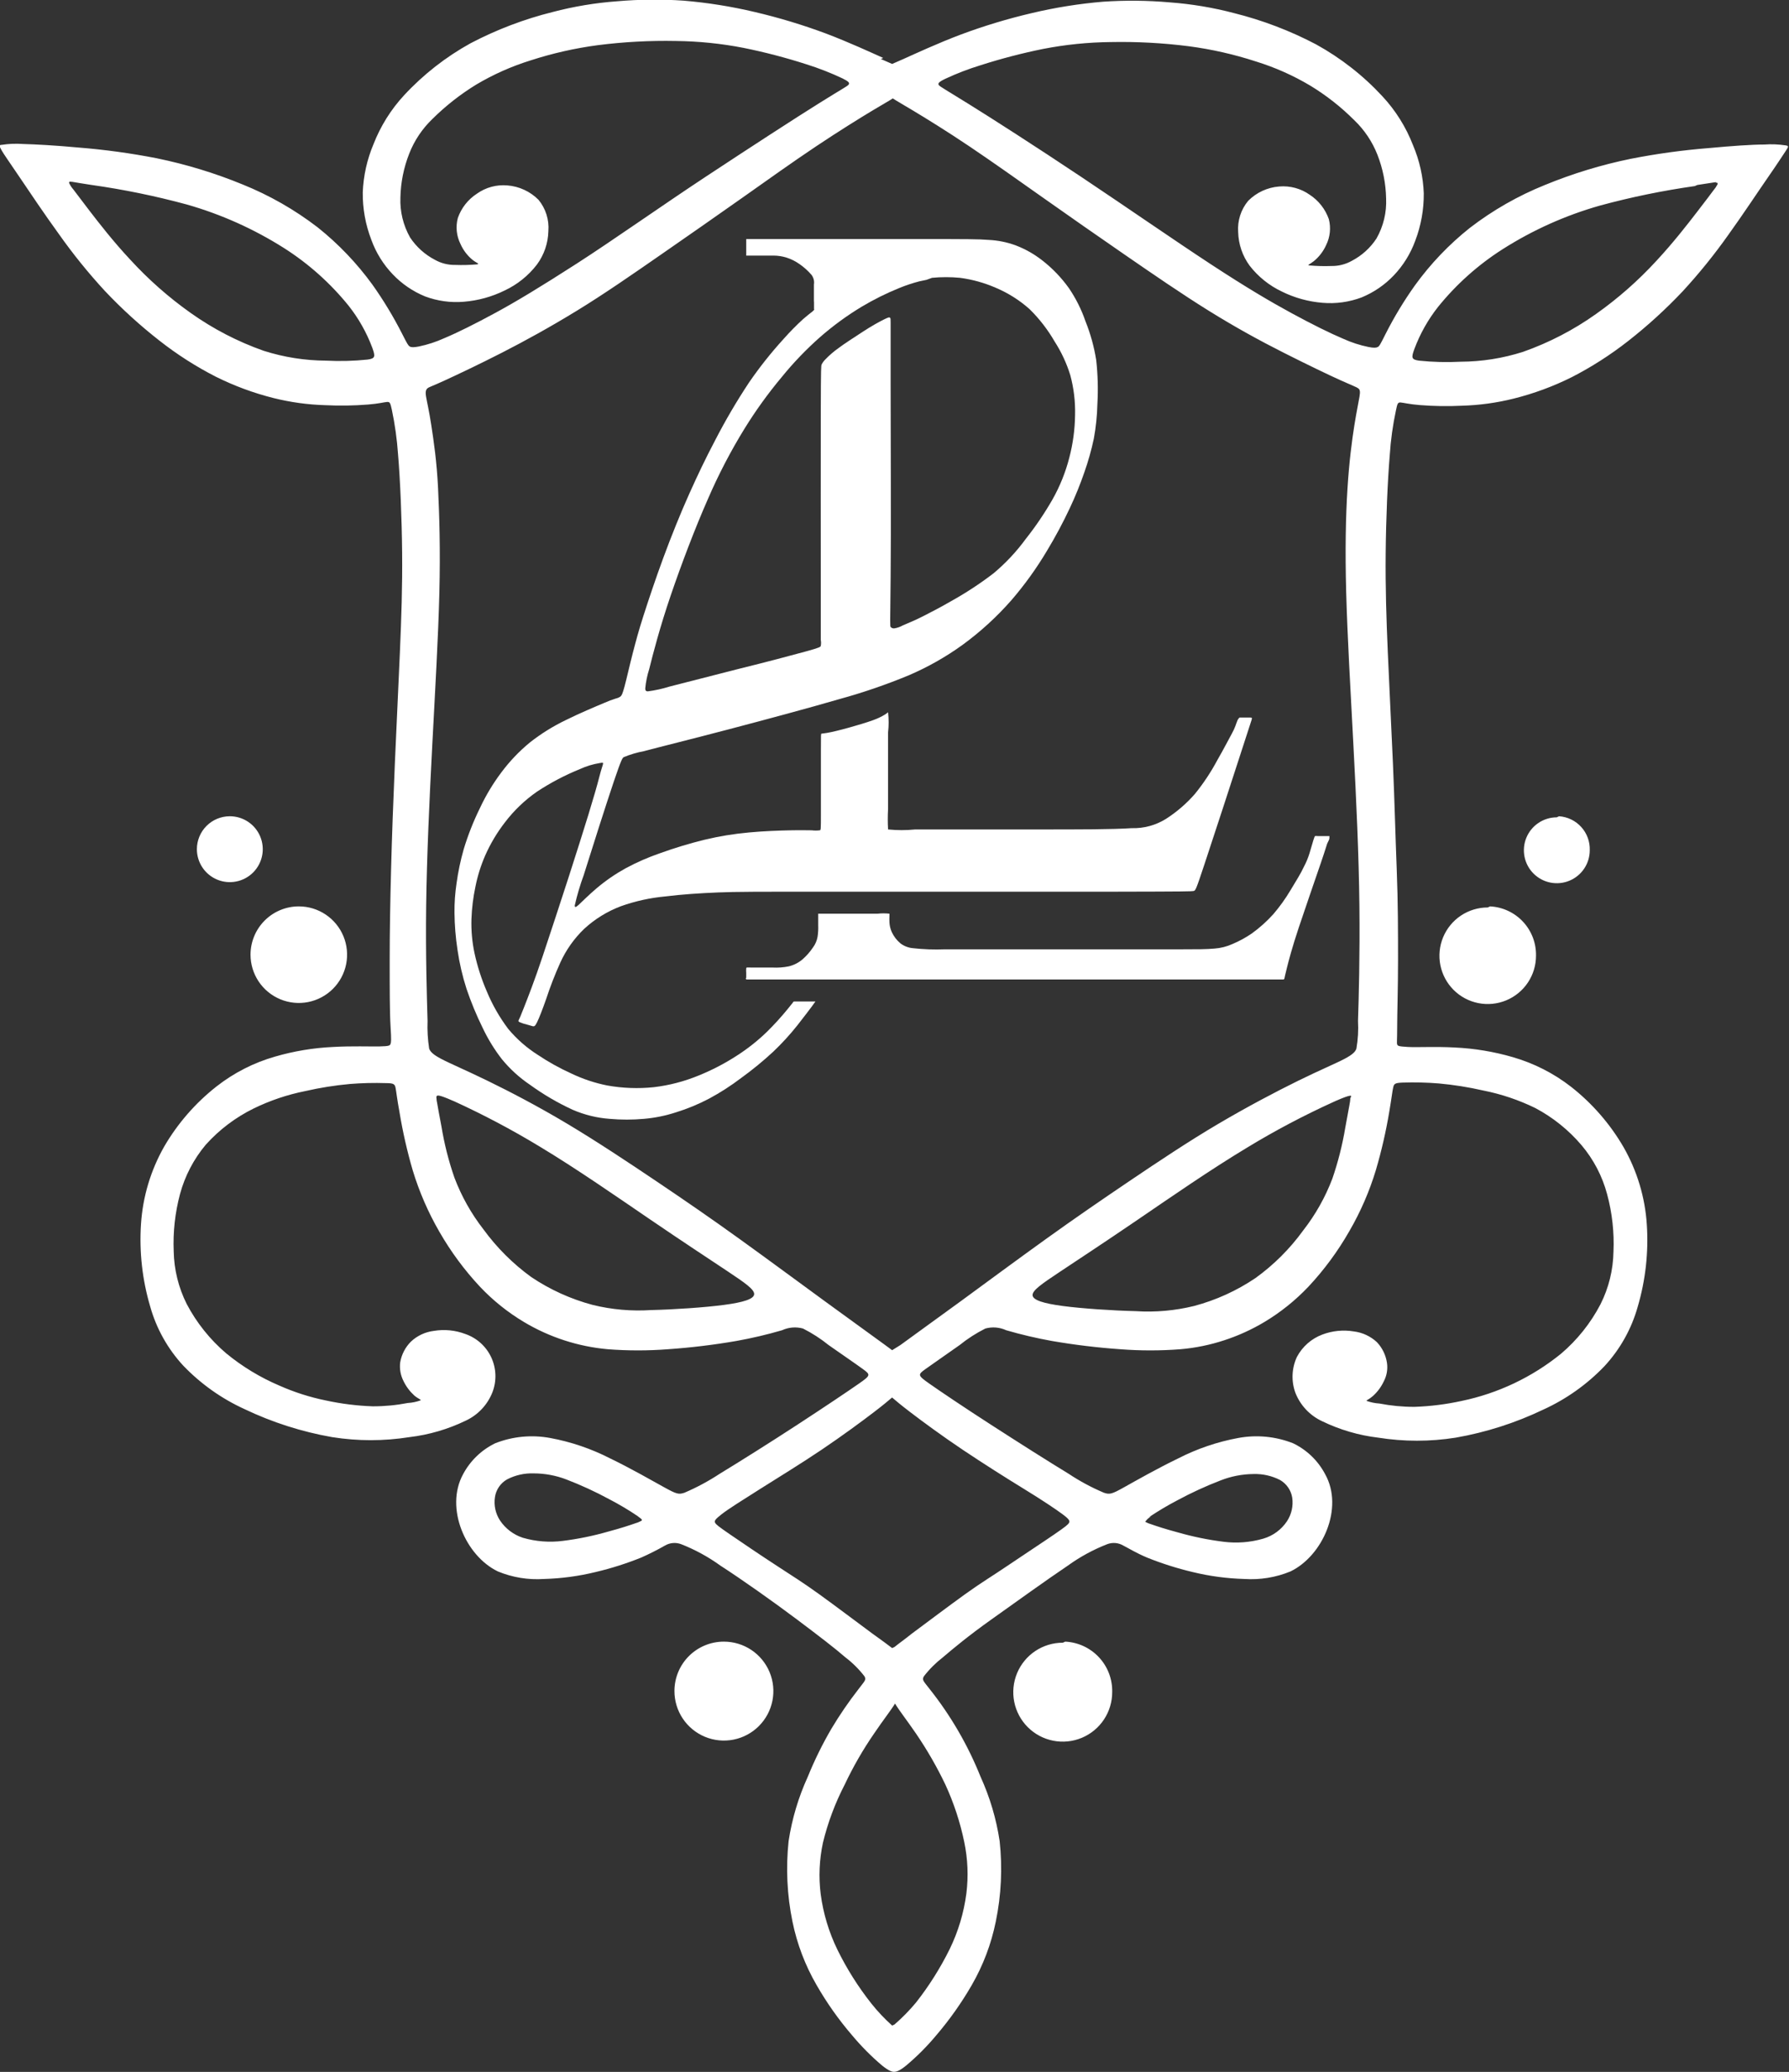 <svg width="341" height="395" viewBox="0 0 341 395" fill="none" xmlns="http://www.w3.org/2000/svg">
<rect x="0" y="0" width="341" height="395" fill="#333333" stroke="none"/>
<g clip-path="url(#clip0_14_18)">
<path fill-rule="evenodd" clip-rule="evenodd" d="M155.141 57.504V54.251C155.193 53.93 155.18 53.602 155.103 53.285C155.025 52.969 154.886 52.672 154.691 52.41C154.023 51.636 153.26 50.949 152.421 50.365C151.647 49.812 150.791 49.385 149.885 49.096C149.103 48.859 148.29 48.735 147.472 48.728C146.388 48.728 144.834 48.728 143.873 48.728H142.38C142.216 48.728 142.216 48.728 142.237 48.728V46.13C142.237 45.619 142.237 45.598 142.237 45.578H176.247C184.039 45.578 186.574 45.578 188.517 45.741C190.221 45.827 191.903 46.165 193.507 46.744C195.346 47.436 197.07 48.401 198.62 49.608C200.582 51.128 202.311 52.927 203.753 54.947C205.077 56.899 206.136 59.017 206.903 61.248C207.86 63.632 208.546 66.116 208.948 68.653C209.255 71.424 209.33 74.216 209.173 76.999C209.123 79.216 208.897 81.426 208.498 83.607C208.033 85.799 207.425 87.959 206.678 90.071C205.886 92.369 204.971 94.622 203.937 96.822C202.623 99.625 201.163 102.356 199.561 105.005C197.583 108.333 195.318 111.482 192.792 114.415C190.006 117.592 186.878 120.453 183.466 122.945C180.28 125.244 176.851 127.185 173.24 128.735C168.929 130.523 164.51 132.04 160.009 133.276C154.119 134.994 146.122 137.142 139.046 139.004C131.97 140.865 125.835 142.379 122.686 143.218C121.388 143.459 120.12 143.836 118.902 144.343C118.657 144.486 118.473 144.63 116.98 149.048C115.487 153.467 112.726 162.161 111.253 166.866C110.564 168.743 109.997 170.664 109.556 172.614C109.556 173.003 109.679 173.064 110.333 172.471C110.988 171.878 112.194 170.63 113.748 169.321C115.441 167.89 117.27 166.629 119.209 165.557C121.333 164.406 123.55 163.435 125.835 162.652C128.603 161.652 131.423 160.798 134.281 160.095C137.073 159.426 139.909 158.961 142.768 158.704C145.611 158.438 148.556 158.336 150.642 158.295C152.728 158.254 153.976 158.295 154.732 158.295C155.235 158.357 155.743 158.357 156.246 158.295C156.471 158.295 156.471 158.09 156.471 155.042C156.471 151.994 156.471 146.041 156.471 143.013C156.471 139.986 156.471 139.884 156.593 139.863C156.716 139.843 156.798 139.863 157.657 139.72C158.516 139.577 160.131 139.188 161.747 138.738C163.363 138.288 165.162 137.756 166.389 137.306C167.204 137.023 167.986 136.652 168.721 136.201C169.13 135.935 169.232 135.792 169.273 135.792C169.419 137.07 169.419 138.36 169.273 139.638V154.224C169.198 155.525 169.198 156.83 169.273 158.131C170.993 158.301 172.727 158.301 174.447 158.131H197.823C205.901 158.131 212.015 158.131 215.697 157.885C218.013 157.956 220.298 157.336 222.261 156.106C224.301 154.795 226.146 153.204 227.742 151.38C229.386 149.355 230.831 147.177 232.057 144.875C233.244 142.829 234.103 141.111 234.777 139.904C235.452 138.697 235.596 137.981 235.8 137.531C235.884 137.246 236.047 136.991 236.27 136.795C236.434 136.795 236.598 136.795 237.007 136.795C237.416 136.795 238.05 136.795 238.356 136.795C238.663 136.795 238.684 136.897 238.54 137.326C238.397 137.756 238.152 138.492 236.393 143.934C234.634 149.375 231.321 159.522 229.624 164.636C227.926 169.75 227.885 169.812 227.456 169.873C227.027 169.935 226.249 169.975 212.854 169.996H158.659C143.873 169.996 140.355 169.996 136.879 170.139C133.402 170.282 129.946 170.507 126.858 170.896C123.962 171.158 121.11 171.783 118.37 172.758C115.767 173.735 113.378 175.208 111.335 177.094C109.431 178.93 107.89 181.11 106.795 183.518C105.773 185.787 104.872 188.109 104.096 190.473C103.38 192.519 102.766 194.074 102.378 194.871C101.989 195.669 101.826 195.69 101.56 195.649L100.496 195.342C99.999 195.228 99.513 195.071 99.044 194.871C98.737 194.728 98.799 194.585 98.921 194.36C99.044 194.135 99.167 193.869 99.883 192.048C100.598 190.228 101.928 186.852 103.441 182.29C104.955 177.729 106.877 171.919 108.431 167.091C109.985 162.263 111.213 158.376 112.174 155.247C113.135 152.117 113.83 149.703 114.219 148.169C114.607 146.634 114.873 145.98 114.935 145.673C114.996 145.366 114.935 145.366 114.342 145.468C113.034 145.676 111.761 146.061 110.558 146.614C107.697 147.774 104.957 149.213 102.378 150.91C100.038 152.533 97.967 154.514 96.242 156.781C94.737 158.728 93.473 160.85 92.479 163.102C91.646 165.013 91.022 167.009 90.618 169.055C90.19 171.075 89.937 173.128 89.862 175.192C89.793 177.397 89.992 179.602 90.455 181.759C90.997 184.242 91.778 186.667 92.786 189C93.842 191.55 95.217 193.956 96.876 196.16C98.49 198.093 100.394 199.764 102.521 201.111C104.527 202.455 106.641 203.632 108.84 204.629C111.037 205.689 113.36 206.465 115.753 206.941C118.674 207.465 121.655 207.575 124.608 207.268C127.553 206.921 130.436 206.17 133.177 205.038C135.704 204.016 138.128 202.756 140.417 201.274C142.47 199.961 144.388 198.446 146.143 196.753C147.551 195.368 148.882 193.906 150.131 192.376L151.133 191.128C151.149 191.08 151.176 191.037 151.211 191.002C151.247 190.966 151.29 190.939 151.337 190.923H154.875C155.489 190.923 155.468 190.923 155.428 190.923L154.814 191.782C154.282 192.519 153.26 193.828 151.992 195.465C150.583 197.239 149.052 198.914 147.411 200.477C145.471 202.279 143.422 203.959 141.276 205.509C139.337 206.984 137.286 208.304 135.14 209.457C133.132 210.515 131.03 211.385 128.862 212.055C126.871 212.706 124.813 213.124 122.726 213.303C120.556 213.497 118.373 213.497 116.203 213.303C113.785 213.126 111.414 212.545 109.188 211.585C106.31 210.262 103.57 208.659 101.007 206.798C98.992 205.438 97.187 203.791 95.649 201.909C94.216 200.056 92.988 198.053 91.989 195.935C90.805 193.53 89.78 191.049 88.921 188.509C88.142 186.086 87.568 183.602 87.203 181.084C86.846 178.741 86.654 176.375 86.63 174.005C86.611 172.136 86.741 170.269 87.019 168.421C87.319 166.215 87.776 164.035 88.389 161.895C89.203 159.204 90.236 156.583 91.477 154.06C92.6 151.653 93.971 149.37 95.567 147.248C97.144 145.133 98.971 143.217 101.007 141.541C103.135 139.868 105.439 138.435 107.879 137.265C110.517 135.956 113.544 134.688 115.2 133.992C115.926 133.669 116.671 133.389 117.43 133.153C117.73 133.086 118.015 132.961 118.268 132.785C118.493 132.601 118.657 132.294 119.045 130.862C119.434 129.43 120.027 126.771 120.6 124.561C121.172 122.352 121.704 120.327 122.645 117.402C123.585 114.476 124.874 110.589 126.408 106.416C127.941 102.243 129.741 97.784 131.377 94.142C133.013 90.501 134.465 87.453 136.326 83.914C138.273 80.138 140.423 76.471 142.768 72.928C144.776 70.005 146.984 67.223 149.374 64.603C150.534 63.291 151.763 62.041 153.055 60.859C153.832 60.184 154.241 59.877 154.548 59.632C154.771 59.477 154.977 59.299 155.162 59.1C155.182 59.066 155.192 59.027 155.192 58.987C155.192 58.948 155.182 58.909 155.162 58.875V58.588C155.153 58.507 155.153 58.424 155.162 58.343V57.504M177.658 52.963C179.426 52.795 181.207 52.795 182.975 52.963C185.33 53.275 187.629 53.915 189.806 54.865C192.171 55.863 194.355 57.245 196.268 58.956C198.118 60.78 199.714 62.844 201.013 65.094C202.295 67.082 203.299 69.236 203.999 71.496C204.671 73.968 204.981 76.525 204.919 79.086C204.887 81.849 204.516 84.597 203.815 87.269C203.106 90.028 202.04 92.682 200.645 95.165C199.126 97.82 197.41 100.357 195.512 102.754C193.739 105.177 191.679 107.375 189.376 109.301C186.785 111.287 184.051 113.078 181.196 114.66C178.864 116.01 177.433 116.706 175.981 117.463C174.529 118.22 173.036 118.813 172.095 119.222C171.595 119.509 171.048 119.703 170.48 119.795C170.348 119.814 170.213 119.8 170.088 119.753C169.963 119.707 169.851 119.63 169.764 119.529C169.641 119.345 169.661 119.079 169.764 110.017C169.866 100.954 169.764 83.014 169.764 73.379C169.764 63.743 169.764 62.332 169.764 61.575C169.764 60.818 169.764 60.675 169.641 60.573C169.518 60.47 169.416 60.45 168.537 60.879C167.657 61.309 166.021 62.209 164.446 63.252C162.872 64.296 161.072 65.421 159.825 66.362C158.928 66.999 158.093 67.718 157.33 68.51C157.036 68.794 156.794 69.126 156.614 69.492C156.512 69.737 156.471 69.901 156.45 78.247C156.43 86.594 156.45 103.082 156.45 111.776V122.004C156.518 122.369 156.518 122.744 156.45 123.109C156.45 123.334 156.143 123.498 153.526 124.214C150.908 124.93 145.938 126.259 140.846 127.507L127.573 130.903C126.239 131.321 124.87 131.622 123.483 131.803C123.074 131.803 122.992 131.578 122.992 131.23C123.111 129.979 123.365 128.745 123.749 127.548C124.444 124.725 125.794 119.529 127.839 113.535C129.884 107.541 132.461 100.75 134.895 95.226C136.904 90.562 139.248 86.05 141.909 81.725C144.036 78.279 146.408 74.991 149.006 71.885C151.231 69.143 153.68 66.591 156.327 64.255C158.797 62.096 161.452 60.158 164.262 58.465C166.522 57.116 168.881 55.94 171.318 54.947C172.589 54.422 173.894 53.984 175.224 53.638L176.594 53.351L177.658 52.963ZM142.237 186.443C142.237 186.198 142.237 185.87 142.237 185.502C142.212 185.203 142.212 184.902 142.237 184.602C142.237 184.418 142.359 184.438 143.28 184.459H147.268C148.296 184.513 149.326 184.437 150.335 184.234C151.281 184.006 152.163 183.566 152.912 182.945C153.694 182.27 154.382 181.492 154.957 180.633C155.406 180.029 155.707 179.329 155.837 178.588C155.949 177.857 155.99 177.117 155.959 176.378C155.959 175.662 155.959 175.069 155.959 174.721V174.19H167.269C168.023 174.107 168.784 174.107 169.539 174.19V174.558C169.516 174.994 169.516 175.431 169.539 175.867C169.572 176.503 169.725 177.128 169.989 177.708C170.374 178.539 170.94 179.273 171.645 179.856C172.307 180.355 173.091 180.666 173.915 180.756C175.986 180.991 178.071 181.067 180.153 180.981C184.693 180.981 192.894 180.981 199.397 180.981H225.35C228.11 180.981 230.033 180.981 231.485 180.838C232.666 180.759 233.823 180.468 234.9 179.979C236.216 179.429 237.47 178.744 238.643 177.933C240.132 176.853 241.503 175.619 242.733 174.251C243.944 172.833 245.032 171.313 245.985 169.71C246.966 168.093 248.03 166.375 248.541 165.229C248.977 164.414 249.333 163.557 249.604 162.672L250.341 160.177C250.525 159.583 250.586 159.461 250.668 159.399C250.75 159.338 250.852 159.399 251.281 159.399H252.897C253.306 159.399 253.347 159.399 253.388 159.399C253.429 159.399 253.388 159.563 253.388 159.829C253.388 160.095 253.102 160.504 252.958 160.872C252.815 161.24 252.754 161.629 251.752 164.554C250.75 167.48 248.848 172.962 247.559 176.828C246.271 180.695 245.637 183.15 245.289 184.541C244.942 185.932 244.88 186.259 244.839 186.464C244.798 186.668 244.737 186.709 244.614 186.73H142.359C142.359 186.73 142.359 186.73 142.237 186.73C142.2 186.637 142.172 186.541 142.155 186.443H142.237Z" fill="white"/>
<path fill-rule="evenodd" clip-rule="evenodd" d="M168.353 11.047C166.021 10.003 161.788 8.04 157.411 6.383C152.989 4.734 148.467 3.368 143.873 2.291C139.407 1.231 134.867 0.507 130.293 0.123C126.07 -0.166 121.831 -0.125 117.614 0.245C113.469 0.548 109.362 1.233 105.343 2.291C99.91 3.645 94.657 5.644 89.698 8.244C84.979 10.85 80.705 14.192 77.039 18.145C74.519 20.866 72.535 24.038 71.19 27.494C69.964 30.401 69.272 33.506 69.145 36.658C69.109 39.756 69.665 42.832 70.781 45.721C71.67 48.178 73.064 50.422 74.871 52.308C76.599 54.122 78.689 55.551 81.006 56.502C83.374 57.393 85.91 57.742 88.43 57.525C91.133 57.306 93.77 56.577 96.201 55.377C98.61 54.245 100.713 52.555 102.337 50.446C103.709 48.589 104.474 46.352 104.525 44.043C104.691 41.89 104.017 39.757 102.644 38.09C101.058 36.497 98.954 35.525 96.713 35.349C94.651 35.166 92.591 35.724 90.905 36.925C89.208 38.024 87.927 39.658 87.264 41.568C86.826 43.225 87.008 44.986 87.776 46.519C88.303 47.715 89.11 48.767 90.128 49.587C90.905 50.181 91.539 50.303 90.884 50.406C89.524 50.523 88.158 50.557 86.794 50.508C85.428 50.535 84.079 50.196 82.888 49.526C80.98 48.529 79.354 47.065 78.164 45.271C76.848 42.943 76.21 40.292 76.323 37.62C76.386 34.767 76.954 31.948 78 29.294C78.971 26.805 80.471 24.558 82.397 22.707C84.927 20.194 87.741 17.983 90.782 16.12C94.039 14.186 97.513 12.641 101.13 11.517C105.307 10.16 109.599 9.188 113.953 8.612C118.89 7.983 123.866 7.716 128.841 7.814C133.16 7.86 137.466 8.298 141.705 9.124C145.734 9.937 149.715 10.975 153.628 12.233C156.013 12.976 158.344 13.885 160.602 14.954C161.808 15.547 162.013 15.834 161.727 16.161C161.44 16.488 160.684 16.836 156.164 19.659C151.644 22.482 143.382 27.842 134.67 33.59C125.958 39.338 116.755 45.864 109.883 50.283C103.012 54.701 98.513 57.422 94.525 59.591C90.537 61.759 87.121 63.457 84.667 64.48C83.122 65.182 81.503 65.711 79.841 66.055C78.879 66.239 78.409 66.239 78.102 66.055C77.796 65.871 77.632 65.564 76.63 63.6C74.984 60.365 73.105 57.254 71.006 54.292C68.031 50.19 64.516 46.508 60.555 43.348C56.177 39.982 51.361 37.23 46.24 35.165C40.954 32.994 35.477 31.323 29.879 30.174C24.952 29.21 19.974 28.527 14.97 28.128C10.553 27.719 6.79 27.514 4.397 27.453C3.032 27.352 1.66 27.407 0.307 27.617C-0.205 27.617 -0.143 27.862 0.307 28.66C0.757 29.458 1.8 30.91 3.702 33.733C5.604 36.556 8.446 40.791 11.248 44.657C13.923 48.442 16.84 52.05 19.981 55.458C23.196 58.864 26.662 62.023 30.349 64.909C33.704 67.549 37.307 69.858 41.106 71.803C44.635 73.564 48.345 74.936 52.17 75.895C55.385 76.695 58.676 77.148 61.987 77.245C64.714 77.381 67.446 77.34 70.167 77.122C72.213 76.958 73.215 76.672 73.767 76.631C74.319 76.59 74.401 76.815 74.687 78.104C75.281 80.923 75.678 83.78 75.873 86.655C76.282 91.503 76.589 98.806 76.65 105.352C76.712 111.899 76.507 117.749 76.221 124.398C75.935 131.046 75.567 138.554 75.26 145.652C74.953 152.751 74.707 159.501 74.544 165.72C74.38 171.939 74.278 177.688 74.278 182.965C74.278 188.243 74.278 193.03 74.442 195.669C74.605 198.308 74.564 198.697 74.442 199.004C74.319 199.31 74.258 199.454 72.397 199.494C70.535 199.535 67.1 199.392 63.5 199.597C59.746 199.769 56.025 200.387 52.416 201.438C48.368 202.596 44.583 204.527 41.27 207.125C37.26 210.275 33.881 214.155 31.311 218.56C28.724 223.103 27.206 228.175 26.873 233.391C26.531 238.663 27.119 243.953 28.611 249.02C29.788 253.246 31.954 257.131 34.93 260.353C38.265 263.828 42.227 266.639 46.608 268.638C51.903 271.168 57.517 272.964 63.296 273.978C68.187 274.755 73.17 274.755 78.061 273.978C81.776 273.535 85.39 272.477 88.757 270.848C91.1 269.762 92.932 267.812 93.87 265.406C94.278 264.34 94.467 263.203 94.427 262.062C94.386 260.921 94.116 259.799 93.634 258.765C93.151 257.73 92.465 256.804 91.617 256.04C90.768 255.276 89.775 254.691 88.696 254.319C86.786 253.595 84.719 253.39 82.704 253.725C81.064 253.922 79.53 254.639 78.327 255.771C77.254 256.844 76.54 258.223 76.282 259.719C76.127 260.949 76.348 262.197 76.916 263.299C77.416 264.335 78.111 265.266 78.961 266.04C79.677 266.654 80.291 266.818 80.188 266.961C79.4 267.252 78.573 267.424 77.734 267.472C75.537 267.897 73.305 268.109 71.067 268.107C68.04 268.003 65.028 267.626 62.069 266.981C59.038 266.361 56.082 265.414 53.254 264.158C49.605 262.605 46.197 260.538 43.131 258.021C40.037 255.388 37.476 252.187 35.585 248.591C34.021 245.469 33.176 242.037 33.11 238.546C32.96 234.865 33.367 231.182 34.317 227.623C35.25 224.183 36.917 220.986 39.205 218.253C41.775 215.386 44.871 213.039 48.326 211.339C51.461 209.806 54.781 208.686 58.204 208.005C61.006 207.364 63.848 206.913 66.711 206.654C69.004 206.469 71.305 206.415 73.603 206.491C75.055 206.491 75.26 206.695 75.403 207.411C75.546 208.127 75.669 209.457 76.159 212.096C76.775 215.825 77.615 219.514 78.675 223.143C79.915 227.217 81.616 231.136 83.747 234.823C85.913 238.6 88.507 242.115 91.477 245.297C93.95 247.915 96.772 250.18 99.862 252.028C104.734 254.943 110.201 256.719 115.855 257.224C119.674 257.519 123.509 257.519 127.328 257.224C131.694 256.92 136.042 256.394 140.355 255.648C143.294 255.122 146.202 254.439 149.067 253.603C150.317 253.028 151.729 252.912 153.055 253.275C154.799 254.155 156.445 255.218 157.964 256.446C160.172 258.001 163.056 259.965 164.508 261.029C165.96 262.092 165.96 262.215 163.731 263.77C161.502 265.324 157.084 268.291 151.971 271.625C146.859 274.96 141.01 278.642 137.206 280.953C135.074 282.357 132.823 283.569 130.477 284.574C129.353 284.963 128.923 284.82 126.653 283.572C124.383 282.324 120.272 279.951 116.325 278.049C112.712 276.194 108.847 274.878 104.852 274.141C101.344 273.493 97.723 273.84 94.402 275.144C91.781 276.412 89.632 278.483 88.266 281.056C84.749 287.5 88.757 296.644 94.913 299.59C97.695 300.737 100.705 301.227 103.707 301.022C107.031 300.931 110.335 300.485 113.564 299.692C116.506 298.996 119.391 298.08 122.195 296.951C123.747 296.266 125.262 295.501 126.735 294.66C127.199 294.383 127.72 294.216 128.259 294.17C128.797 294.124 129.339 294.2 129.843 294.394C132.501 295.437 135.016 296.811 137.329 298.485C141.419 301.124 147.431 305.379 151.869 308.713C156.307 312.048 159.15 314.237 161.154 315.975C162.513 317.012 163.73 318.222 164.774 319.576C165.183 320.292 164.774 320.496 163.588 322.092C161.74 324.468 160.04 326.955 158.495 329.538C156.77 332.487 155.259 335.557 153.976 338.723C152.191 342.625 150.959 346.756 150.315 350.997C149.77 356.119 150.018 361.294 151.051 366.34C151.921 370.599 153.475 374.689 155.653 378.45C157.603 381.848 159.869 385.053 162.422 388.024C164.161 390.109 166.077 392.039 168.148 393.793C169.437 394.816 170.03 395 170.439 394.98C170.848 394.98 171.441 394.816 172.709 393.793C174.793 392.046 176.716 390.115 178.455 388.024C181.001 385.048 183.267 381.843 185.225 378.45C187.395 374.688 188.942 370.598 189.806 366.34C190.849 361.295 191.097 356.119 190.542 350.997C189.905 346.757 188.679 342.626 186.902 338.723C184.51 332.744 181.265 327.142 177.269 322.092C176.042 320.496 175.674 320.292 176.104 319.576C177.144 318.226 178.354 317.016 179.703 315.975C181.748 314.237 184.55 311.884 189.008 308.713C193.466 305.543 199.479 301.206 203.528 298.485C205.847 296.81 208.369 295.435 211.034 294.394C211.535 294.201 212.074 294.124 212.609 294.17C213.144 294.216 213.661 294.384 214.122 294.66C215.145 295.171 216.433 296.01 218.662 296.951C221.467 298.077 224.352 298.993 227.292 299.692C230.529 300.484 233.84 300.929 237.17 301.022C240.172 301.223 243.181 300.733 245.964 299.59C252.1 296.644 256.19 287.5 252.59 281.056C251.236 278.475 249.084 276.401 246.455 275.144C243.141 273.84 239.527 273.493 236.025 274.141C232.031 274.878 228.166 276.194 224.552 278.049C220.605 279.951 216.474 282.304 214.204 283.572C211.934 284.84 211.504 284.963 210.4 284.574C208.05 283.578 205.798 282.366 203.672 280.953C199.868 278.642 194.039 274.939 188.906 271.625C183.773 268.311 179.335 265.324 177.126 263.77C174.917 262.215 174.917 262.072 176.369 261.029C177.821 259.985 180.705 258.001 182.893 256.446C184.418 255.216 186.071 254.153 187.822 253.275C189.142 252.912 190.547 253.028 191.789 253.603C194.656 254.437 197.564 255.12 200.502 255.648C204.815 256.392 209.163 256.917 213.529 257.224C217.348 257.519 221.183 257.519 225.002 257.224C227.854 256.979 230.668 256.402 233.387 255.505C236.051 254.633 238.609 253.466 241.015 252.028C244.102 250.175 246.923 247.91 249.4 245.297C252.399 242.087 255.014 238.537 257.192 234.721C259.331 231.038 261.033 227.118 262.264 223.04C263.329 219.412 264.176 215.723 264.8 211.994C265.27 209.252 265.393 208.005 265.556 207.309C265.72 206.613 265.883 206.45 267.356 206.388C269.655 206.312 271.956 206.367 274.248 206.552C277.104 206.812 279.939 207.263 282.735 207.902C286.164 208.583 289.491 209.704 292.633 211.237C295.993 213.017 298.984 215.418 301.448 218.315C303.75 221.038 305.419 224.238 306.336 227.684C307.296 231.242 307.702 234.926 307.542 238.608C307.486 242.1 306.64 245.534 305.068 248.652C303.191 252.252 300.635 255.455 297.542 258.083C292.032 262.555 285.531 265.642 278.584 267.084C275.631 267.729 272.626 268.105 269.606 268.209C267.368 268.212 265.135 267.999 262.939 267.575C262.093 267.524 261.26 267.352 260.464 267.063C260.464 266.92 260.996 266.756 261.691 266.143C262.547 265.373 263.243 264.442 263.736 263.402C264.326 262.307 264.549 261.052 264.37 259.822C264.149 258.339 263.478 256.961 262.448 255.873C261.234 254.745 259.695 254.029 258.051 253.828C256.036 253.494 253.969 253.699 252.059 254.421C249.963 255.206 248.231 256.735 247.191 258.717C246.208 260.855 246.105 263.295 246.905 265.509C247.843 267.915 249.675 269.864 252.018 270.95C255.378 272.579 258.986 273.637 262.693 274.08C267.591 274.858 272.581 274.858 277.479 274.08C283.253 273.069 288.86 271.273 294.147 268.741C298.53 266.747 302.494 263.935 305.824 260.456C308.806 257.234 310.979 253.35 312.164 249.123C313.656 244.055 314.244 238.765 313.902 233.494C313.571 228.274 312.046 223.2 309.444 218.662C306.881 214.258 303.509 210.378 299.505 207.227C296.187 204.637 292.403 202.707 288.359 201.54C284.75 200.489 281.029 199.871 277.275 199.699C273.655 199.495 270.178 199.699 268.358 199.597C266.538 199.495 266.415 199.392 266.313 199.106C266.211 198.819 266.313 198.369 266.313 195.771C266.313 193.173 266.477 188.325 266.477 183.068C266.477 177.81 266.477 172.062 266.231 165.823C265.986 159.583 265.822 152.874 265.515 145.755C265.209 138.636 264.82 131.169 264.534 124.5C264.247 117.831 264.063 112.021 264.125 105.455C264.186 98.888 264.493 91.606 264.902 86.757C265.086 83.882 265.483 81.023 266.088 78.206C266.354 76.918 266.436 76.692 266.988 76.733C267.54 76.774 268.583 77.061 270.608 77.224C273.295 77.439 275.993 77.48 278.686 77.347C281.997 77.251 285.288 76.799 288.502 75.997C292.335 75.042 296.052 73.67 299.587 71.906C303.384 69.955 306.986 67.647 310.344 65.012C314.031 62.125 317.497 58.966 320.713 55.561C323.853 52.152 326.77 48.544 329.445 44.759C332.227 40.893 335.069 36.577 336.971 33.836C338.873 31.094 339.855 29.56 340.386 28.762C340.918 27.964 340.98 27.821 340.386 27.719C339.034 27.511 337.661 27.456 336.296 27.555C333.883 27.555 330.161 27.821 325.723 28.23C320.725 28.628 315.754 29.311 310.835 30.276C305.237 31.423 299.759 33.094 294.474 35.267C289.352 37.33 284.535 40.083 280.158 43.45C276.193 46.605 272.677 50.287 269.708 54.395C267.602 57.351 265.722 60.463 264.084 63.702C263.061 65.748 262.918 65.994 262.611 66.157C262.305 66.321 261.834 66.341 260.873 66.157C259.203 65.817 257.577 65.289 256.026 64.582C253.592 63.559 250.157 61.861 246.169 59.693C242.181 57.524 237.682 54.886 230.81 50.385C223.938 45.885 214.776 39.523 206.044 33.692C197.311 27.862 189.049 22.564 184.529 19.761C180.01 16.959 179.274 16.57 178.987 16.263C178.701 15.956 178.885 15.649 180.112 15.056C182.311 14.024 184.58 13.149 186.902 12.438C190.816 11.182 194.796 10.144 198.825 9.328C203.064 8.503 207.37 8.065 211.688 8.019C216.671 7.921 221.654 8.188 226.597 8.817C230.945 9.39 235.23 10.362 239.399 11.722C243.019 12.841 246.492 14.386 249.748 16.325C252.796 18.177 255.611 20.389 258.133 22.912C260.066 24.76 261.573 27.008 262.55 29.499C263.589 32.154 264.15 34.973 264.206 37.825C264.328 40.498 263.69 43.15 262.366 45.475C261.188 47.273 259.568 48.738 257.662 49.73C256.47 50.399 255.122 50.738 253.756 50.712C252.392 50.762 251.026 50.728 249.666 50.61C248.991 50.61 249.666 50.385 250.423 49.792C251.435 48.966 252.24 47.915 252.774 46.723C253.533 45.188 253.714 43.431 253.286 41.773C252.616 39.867 251.336 38.234 249.645 37.129C247.956 35.935 245.898 35.378 243.837 35.554C241.595 35.724 239.489 36.697 237.907 38.295C236.528 39.959 235.846 42.093 236.005 44.248C236.065 46.556 236.829 48.789 238.193 50.651C239.823 52.753 241.925 54.442 244.328 55.581C246.759 56.784 249.396 57.513 252.1 57.729C254.619 57.944 257.155 57.594 259.523 56.706C261.84 55.755 263.931 54.326 265.659 52.513C267.46 50.621 268.852 48.379 269.749 45.925C270.856 43.033 271.41 39.96 271.385 36.863C271.268 33.709 270.574 30.603 269.34 27.698C268.003 24.238 266.018 21.065 263.491 18.35C259.829 14.392 255.555 11.049 250.832 8.449C245.879 5.848 240.634 3.85 235.207 2.496C231.188 1.437 227.081 0.753 222.936 0.45C218.719 0.079 214.48 0.038 210.257 0.327C205.682 0.71 201.143 1.434 196.677 2.496C192.082 3.57 187.56 4.936 183.139 6.587C178.742 8.244 174.529 10.208 172.197 11.251L170.05 12.192L167.903 11.251M170.05 386.163C168.604 384.866 167.269 383.45 166.062 381.928C163.559 378.756 161.4 375.328 159.62 371.7C157.993 368.362 156.916 364.784 156.43 361.103C156.024 357.836 156.169 354.524 156.859 351.304C157.795 347.456 159.189 343.733 161.011 340.217C162.612 336.825 164.486 333.568 166.614 330.479C168.373 327.881 169.805 326.081 170.602 324.772C171.379 326.081 172.811 327.881 174.59 330.479C176.703 333.578 178.577 336.833 180.194 340.217C181.806 343.716 183.013 347.388 183.793 351.161C184.467 354.383 184.605 357.693 184.202 360.96C183.724 364.64 182.654 368.219 181.032 371.557C179.245 375.18 177.086 378.608 174.59 381.785C173.342 383.284 171.974 384.68 170.5 385.958L170.05 386.163ZM170.05 314.196C169.273 313.582 168.128 312.764 166.369 311.495C163.588 309.45 159.272 306.177 156.143 303.926C153.014 301.676 151.051 300.449 148.127 298.546C145.202 296.644 141.296 294.005 139.128 292.512C136.96 291.018 136.49 290.65 136.306 290.302C136.122 289.954 136.306 289.648 137.594 288.645C138.883 287.643 141.5 286.006 144.895 283.858C148.29 281.71 152.585 279.092 156.593 276.392C160.602 273.691 164.365 270.909 166.533 269.252C168.7 267.595 169.273 267.063 169.866 266.572L170.05 266.429L170.214 266.572C170.807 267.063 171.379 267.595 173.547 269.252C175.715 270.909 179.478 273.691 183.507 276.392C187.536 279.092 191.687 281.71 195.184 283.858C198.681 286.006 201.156 287.663 202.485 288.645C203.815 289.627 203.958 289.954 203.774 290.302C203.59 290.65 203.14 291.018 200.972 292.512C198.804 294.005 194.837 296.603 191.974 298.546C189.11 300.49 187.086 301.676 183.957 303.926C180.828 306.177 176.513 309.429 173.731 311.495C172.422 312.559 171.236 313.377 170.5 313.991L170.05 314.196ZM170.05 257.408L168.721 256.426L157.289 248.12C152.299 244.479 146.327 240.06 140.928 236.174C135.529 232.287 130.6 228.891 125.16 225.229C119.72 221.567 113.81 217.64 108.165 214.264C102.521 210.889 97.204 208.127 93.011 206.082C88.819 204.036 85.751 202.747 84.054 201.847C82.356 200.947 82.008 200.415 81.804 199.924C81.53 198.172 81.428 196.398 81.497 194.626C81.374 190.309 81.109 182.127 81.231 172.696C81.354 163.266 81.845 152.546 82.397 142.011C82.949 131.476 83.542 121.329 83.747 113.024C83.951 104.718 83.747 98.315 83.501 93.119C83.256 87.923 82.642 83.914 82.213 81.091C81.784 78.268 81.374 76.611 81.211 75.608C81.047 74.606 81.211 74.279 81.477 74.033C81.743 73.788 82.397 73.624 84.749 72.54C87.101 71.456 91.232 69.512 95.629 67.262C100.026 65.012 104.73 62.434 109.945 59.243C115.16 56.052 120.64 52.247 125.978 48.544C131.316 44.841 136.429 41.282 141.378 37.784C146.327 34.286 151.112 30.869 155.489 27.944C159.865 25.019 163.853 22.543 166.41 21.009C168.312 19.863 169.437 19.25 170.173 18.759C170.909 19.25 172.013 19.863 173.915 21.009C176.472 22.543 180.46 24.998 184.836 27.944C189.213 30.89 193.998 34.286 198.947 37.784C203.896 41.282 209.03 44.862 214.367 48.544C219.705 52.226 225.268 56.052 230.401 59.243C235.534 62.434 240.217 64.991 244.717 67.262C249.216 69.533 253.245 71.476 255.617 72.54C257.989 73.603 258.562 73.788 258.889 74.033C259.216 74.279 259.298 74.606 259.135 75.608C258.971 76.611 258.603 78.268 258.153 81.091C257.703 83.914 257.171 87.923 256.844 93.119C256.517 98.315 256.374 104.718 256.599 113.024C256.824 121.329 257.417 131.537 257.969 142.011C258.521 152.485 259.012 163.163 259.114 172.696C259.216 182.229 258.991 190.309 258.848 194.626C258.947 196.398 258.844 198.175 258.542 199.924C258.358 200.415 258.01 200.947 256.312 201.847C254.615 202.747 251.547 204.015 247.355 206.082C243.162 208.148 237.825 210.95 232.201 214.264C226.577 217.578 220.605 221.567 215.185 225.229C209.766 228.891 204.858 232.266 199.418 236.174C193.978 240.081 188.027 244.479 183.057 248.12C178.087 251.762 174.058 254.626 171.625 256.426L170.05 257.408ZM296.724 155.819C295.483 155.823 294.271 156.195 293.241 156.888C292.211 157.58 291.41 158.562 290.938 159.71C290.466 160.858 290.344 162.12 290.589 163.337C290.833 164.554 291.433 165.671 292.312 166.547C293.191 167.424 294.309 168.02 295.527 168.261C296.744 168.501 298.005 168.376 299.151 167.9C300.297 167.424 301.277 166.619 301.966 165.586C302.655 164.554 303.022 163.341 303.022 162.1C303.079 160.471 302.501 158.884 301.409 157.674C300.318 156.463 298.799 155.725 297.173 155.615L296.724 155.819ZM283.574 173.003C281.753 173.003 279.974 173.543 278.461 174.554C276.947 175.566 275.768 177.004 275.071 178.686C274.375 180.368 274.192 182.219 274.547 184.004C274.903 185.79 275.779 187.43 277.066 188.718C278.353 190.005 279.993 190.882 281.778 191.237C283.563 191.592 285.414 191.41 287.095 190.713C288.777 190.017 290.214 188.837 291.226 187.323C292.237 185.809 292.777 184.029 292.777 182.209C292.827 179.809 291.942 177.485 290.308 175.728C288.674 173.971 286.419 172.92 284.023 172.798L283.574 173.003ZM202.588 313.173C200.721 313.169 198.896 313.719 197.342 314.754C195.789 315.788 194.577 317.261 193.861 318.985C193.145 320.709 192.956 322.607 193.319 324.438C193.683 326.269 194.581 327.952 195.901 329.272C197.22 330.592 198.902 331.491 200.733 331.854C202.564 332.217 204.461 332.029 206.185 331.312C207.908 330.596 209.38 329.384 210.415 327.83C211.449 326.276 211.999 324.45 211.995 322.583C212.051 320.128 211.146 317.749 209.472 315.952C207.799 314.156 205.49 313.085 203.038 312.968L202.588 313.173ZM218.948 289.279C220.72 288.087 222.556 286.994 224.45 286.006C227.094 284.579 229.826 283.322 232.63 282.242C234.636 281.449 236.772 281.033 238.929 281.015C240.689 280.96 242.435 281.355 244.001 282.16C244.613 282.515 245.139 283.002 245.539 283.586C245.939 284.17 246.203 284.836 246.312 285.536C246.535 287.101 246.179 288.695 245.31 290.016C244.245 291.614 242.653 292.788 240.811 293.33C238.336 294.05 235.739 294.252 233.182 293.923C230.25 293.554 227.351 292.959 224.511 292.143C222.057 291.489 220.421 290.936 219.48 290.609C219.061 290.491 218.656 290.326 218.274 290.118C218.58 289.811 218.458 289.729 219.398 289.075L218.948 289.279ZM254.104 210.112C248.482 212.667 243.019 215.557 237.743 218.765C230.728 222.979 222.977 228.359 216.617 232.696C210.257 237.033 205.287 240.285 201.913 242.536C198.538 244.786 196.759 246.013 196.82 246.934C196.882 247.854 198.866 248.488 202.567 248.979C206.269 249.47 212.077 249.859 216.474 249.961C220.211 250.204 223.963 249.873 227.599 248.979C231.768 247.872 235.722 246.074 239.297 243.661C242.797 241.139 245.869 238.073 248.398 234.578C250.737 231.582 252.612 228.251 253.961 224.697C255.044 221.545 255.865 218.309 256.415 215.021C256.865 212.566 257.069 211.421 257.212 210.684C257.307 210.233 257.369 209.775 257.396 209.314C257.764 208.802 257.724 208.516 254.554 209.907L254.104 210.112ZM323.064 35.472C316.981 36.333 310.957 37.569 305.027 39.175C298.443 41.035 292.167 43.847 286.396 47.521C281.741 50.489 277.597 54.192 274.125 58.486C272.211 60.908 270.686 63.613 269.606 66.505C268.992 68.162 268.992 68.551 270.485 68.755C273.121 69.029 275.774 69.097 278.42 68.96C282.453 68.941 286.46 68.306 290.302 67.078C295.267 65.33 299.963 62.892 304.25 59.836C308.42 56.882 312.265 53.494 315.723 49.73C318.974 46.232 321.694 42.714 323.474 40.402C325.253 38.09 326.091 36.986 326.582 36.311C326.878 35.975 327.132 35.604 327.339 35.206C327.38 35.158 327.403 35.096 327.403 35.032C327.403 34.968 327.38 34.907 327.339 34.858C327.288 34.833 327.232 34.82 327.175 34.82C327.118 34.82 327.062 34.833 327.012 34.858C327.339 34.633 327.257 34.695 323.514 35.267L323.064 35.472ZM43.806 155.615C45.048 155.615 46.262 155.983 47.294 156.673C48.327 157.363 49.131 158.344 49.607 159.492C50.082 160.639 50.206 161.902 49.964 163.12C49.722 164.338 49.124 165.457 48.246 166.336C47.367 167.214 46.249 167.812 45.031 168.054C43.813 168.297 42.551 168.172 41.403 167.697C40.256 167.222 39.276 166.417 38.586 165.384C37.896 164.351 37.528 163.137 37.528 161.895C37.528 160.229 38.189 158.632 39.367 157.454C40.544 156.276 42.141 155.615 43.806 155.615ZM56.956 172.798C58.776 172.798 60.556 173.338 62.069 174.35C63.582 175.361 64.762 176.799 65.459 178.481C66.155 180.163 66.337 182.014 65.982 183.8C65.627 185.586 64.751 187.226 63.464 188.513C62.176 189.801 60.537 190.677 58.752 191.033C56.966 191.388 55.116 191.206 53.434 190.509C51.753 189.812 50.315 188.632 49.304 187.118C48.293 185.604 47.753 183.825 47.753 182.004C47.753 179.563 48.723 177.221 50.449 175.495C52.175 173.768 54.515 172.798 56.956 172.798ZM137.962 312.968C139.829 312.964 141.654 313.514 143.208 314.549C144.762 315.584 145.973 317.056 146.689 318.78C147.405 320.505 147.594 322.402 147.231 324.234C146.868 326.065 145.969 327.747 144.649 329.067C143.33 330.387 141.648 331.286 139.817 331.649C137.986 332.012 136.089 331.824 134.366 331.108C132.642 330.391 131.17 329.179 130.135 327.625C129.101 326.071 128.551 324.245 128.555 322.378C128.555 319.883 129.546 317.489 131.31 315.724C133.075 313.96 135.467 312.968 137.962 312.968ZM121.602 289.075C119.833 287.877 117.996 286.785 116.1 285.802C113.458 284.37 110.726 283.113 107.92 282.038C105.935 281.281 103.828 280.892 101.703 280.892C99.949 280.834 98.209 281.228 96.651 282.038C96.036 282.389 95.508 282.875 95.108 283.46C94.708 284.044 94.445 284.712 94.341 285.413C94.1 286.976 94.45 288.574 95.322 289.893C96.364 291.435 97.889 292.587 99.658 293.166C102.14 293.887 104.743 294.089 107.306 293.759C110.232 293.392 113.124 292.797 115.957 291.98C118.411 291.325 120.047 290.773 120.988 290.445C121.414 290.329 121.826 290.164 122.215 289.954C122.42 289.811 122.522 289.729 121.581 289.075H121.602ZM86.467 209.907C92.084 212.471 97.547 215.361 102.828 218.56C109.842 222.774 117.573 228.154 123.933 232.491C130.293 236.828 135.263 240.081 138.637 242.331C142.012 244.581 143.791 245.809 143.75 246.729C143.709 247.65 141.705 248.284 137.983 248.775C134.261 249.266 128.473 249.655 124.097 249.757C120.36 250.001 116.608 249.669 112.971 248.775C108.798 247.664 104.837 245.866 101.253 243.456C97.763 240.923 94.692 237.859 92.152 234.373C89.819 231.377 87.951 228.046 86.61 224.493C85.517 221.343 84.696 218.106 84.156 214.817C83.686 212.362 83.481 211.216 83.358 210.48C83.252 210.03 83.191 209.571 83.174 209.109C83.297 208.802 83.297 208.516 86.446 209.907H86.467ZM17.506 35.267C23.589 36.128 29.613 37.365 35.544 38.97C42.124 40.838 48.4 43.65 54.175 47.316C58.83 50.285 62.974 53.988 66.445 58.281C68.359 60.703 69.884 63.409 70.965 66.3C71.558 67.957 71.558 68.346 70.065 68.551C67.429 68.824 64.776 68.893 62.13 68.755C58.097 68.733 54.091 68.099 50.248 66.873C45.284 65.121 40.59 62.683 36.3 59.632C32.137 56.677 28.298 53.289 24.848 49.526C21.576 46.028 18.856 42.509 17.077 40.198L13.968 36.106C13.675 35.772 13.427 35.401 13.232 35.002C13.194 34.952 13.173 34.891 13.173 34.828C13.173 34.765 13.194 34.704 13.232 34.654C13.283 34.629 13.339 34.615 13.395 34.615C13.452 34.615 13.508 34.629 13.559 34.654C13.764 34.633 13.764 34.695 17.486 35.267H17.506Z" fill="white"/>
</g>
<defs>
<clipPath id="clip0_14_18">
<rect width="341" height="395" fill="white"/>
</clipPath>
</defs>
</svg>
